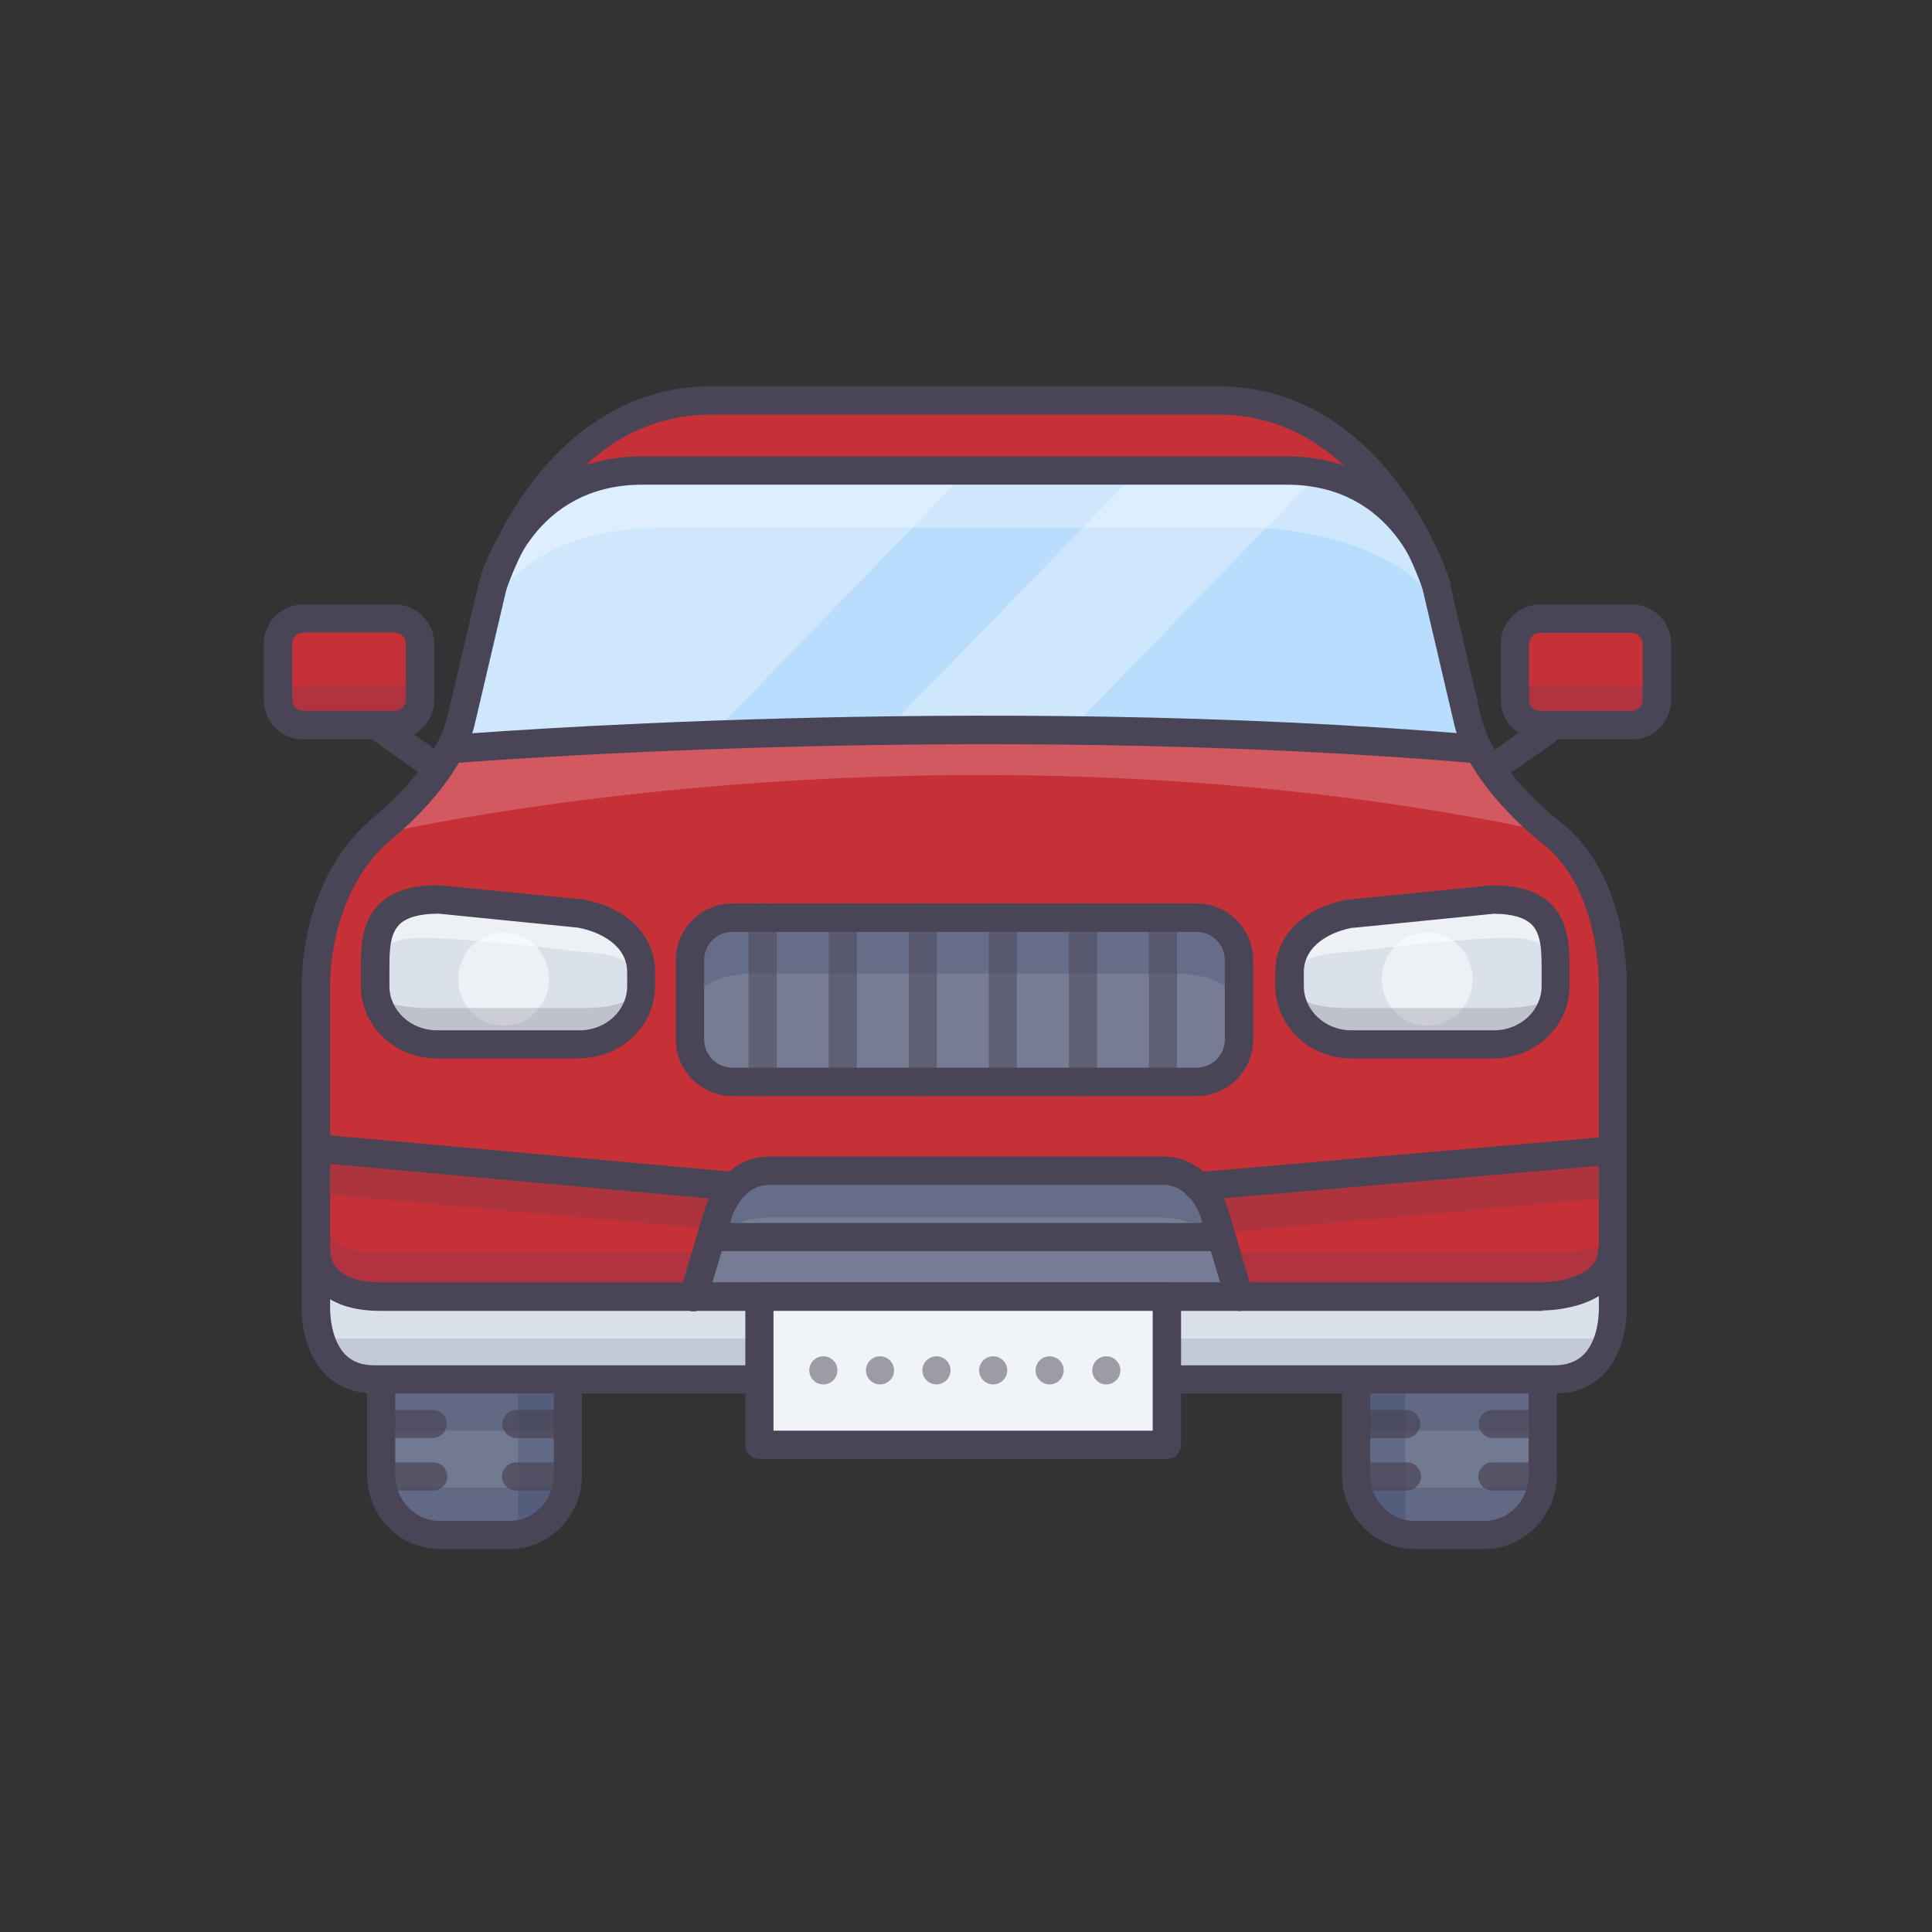 <svg width="80" height="80" viewBox="0 0 80 80" fill="none" xmlns="http://www.w3.org/2000/svg">
<rect x="0" y="0" width="80" height="80" fill="#333333" stroke="none"/>
<path d="M63.893 57.342V61.054C63.893 62.419 62.802 63.542 61.471 63.542H58.567C57.235 63.542 56.153 62.427 56.153 61.054V54.413H63.884V57.342H63.893Z" fill="#727A91"/>
<path d="M23.523 57.342V61.054C23.523 62.419 22.433 63.542 21.11 63.542H18.205C16.874 63.542 15.792 62.427 15.792 61.054V54.413H23.523V57.342Z" fill="#727A91"/>
<path d="M66.788 54.014V39.825C66.788 39.825 66.788 35.481 64.158 34.399C64.158 34.399 62.236 32.552 61.246 30.946L61.154 31.004C56.028 30.563 50.868 30.347 46.008 30.255C41.715 30.18 37.645 30.205 34.017 30.288C24.963 30.488 18.713 31.012 18.713 31.012L18.622 30.954C18.447 31.237 18.239 31.503 18.006 31.745C16.999 32.802 15.709 34.399 15.709 34.399C13.079 35.481 13.079 39.825 13.079 39.825V54.014C13.079 54.014 12.888 57.11 15.518 57.11H64.341C66.971 57.11 66.78 54.014 66.78 54.014H66.788Z" fill="#C63037"/>
<path d="M13.071 52.682C13.071 52.682 12.405 57.151 15.534 57.151H64.957C64.957 57.151 67.354 56.985 66.755 52.682C66.755 52.682 66.513 53.689 64.117 53.689H15.401C15.401 53.689 13.97 53.773 13.063 52.682H13.071Z" fill="#DAE1EA"/>
<path d="M49.546 37.995H30.322C29.352 37.995 28.566 38.781 28.566 39.75V43.038C28.566 44.007 29.352 44.793 30.322 44.793H49.546C50.515 44.793 51.301 44.007 51.301 43.038V39.75C51.301 38.781 50.515 37.995 49.546 37.995Z" fill="#767C93"/>
<path d="M20.411 24.222C20.411 24.222 22.816 16.566 29.474 16.566H50.428C57.085 16.566 59.482 24.222 59.482 24.222" fill="#C63037"/>
<path d="M34.025 30.297C24.971 30.497 18.721 31.021 18.721 31.021L18.63 30.962C18.846 30.621 19.004 30.239 19.096 29.847L20.411 24.239C20.411 24.239 21.534 19.487 26.61 19.487H53.273C58.341 19.487 59.473 24.239 59.473 24.239L60.788 29.847C60.888 30.239 61.046 30.621 61.254 30.962L61.163 31.021C56.036 30.58 50.877 30.363 46.017 30.272C41.723 30.197 37.654 30.222 34.033 30.305L34.025 30.297Z" fill="#B9DDFC"/>
<g opacity="0.3">
<path d="M23.598 57.118H15.709V59.24H23.598V57.118Z" fill="#384169"/>
</g>
<g opacity="0.3">
<path d="M63.975 57.118H56.086V59.24H63.975V57.118Z" fill="#384169"/>
</g>
<g opacity="0.2">
<path d="M15.709 34.541C15.709 34.541 39.151 29.032 64.525 34.541C64.525 34.541 61.712 32.419 60.963 30.871C60.963 30.871 29.789 29.132 17.956 31.254L15.709 34.533V34.541Z" fill="white"/>
</g>
<g opacity="0.3">
<path d="M40.333 19.229L29.398 30.48L18.722 31.004L20.411 24.205C20.411 24.205 21.16 19.454 27.926 19.454C34.691 19.454 40.333 19.221 40.333 19.221V19.229Z" fill="white"/>
</g>
<path d="M67.562 25.612H63.776C63.192 25.612 62.719 26.085 62.719 26.669V28.974C62.719 29.557 63.192 30.031 63.776 30.031H67.562C68.146 30.031 68.619 29.557 68.619 28.974V26.669C68.619 26.085 68.146 25.612 67.562 25.612Z" fill="#C63037"/>
<g opacity="0.3">
<path d="M47.266 19.354L36.688 30.239L44.319 30.205L54.497 19.737C54.497 19.737 52.467 18.971 47.266 19.354Z" fill="white"/>
</g>
<g opacity="0.3">
<path d="M20.095 25.57C20.095 25.57 21.351 21.858 27.36 21.858H52.142C52.142 21.858 58.508 21.983 60.031 25.978C60.031 25.978 59.84 19.47 52.525 19.47H27.925C27.925 19.47 21.285 18.33 20.103 25.57H20.095Z" fill="white"/>
</g>
<g opacity="0.15">
<path d="M65.282 57.309H14.777L13.271 55.42H66.596L65.282 57.309Z" fill="#384169"/>
</g>
<path d="M16.35 25.612H12.564C11.98 25.612 11.507 26.085 11.507 26.669V28.974C11.507 29.557 11.98 30.031 12.564 30.031H16.35C16.934 30.031 17.407 29.557 17.407 28.974V26.669C17.407 26.085 16.934 25.612 16.35 25.612Z" fill="#C63037"/>
<path d="M18.006 32.328C17.89 32.328 17.773 32.294 17.673 32.219L15.576 30.746C15.31 30.563 15.243 30.197 15.435 29.931C15.618 29.665 15.984 29.598 16.25 29.789L18.348 31.262C18.614 31.445 18.672 31.812 18.489 32.078C18.381 32.236 18.198 32.328 18.006 32.328Z" fill="#494456"/>
<g opacity="0.3">
<path d="M23.523 57.343V61.345C23.523 61.345 23.315 63.551 21.459 63.551V57.209L23.523 57.343Z" fill="#384169"/>
</g>
<g opacity="0.3">
<path d="M56.137 57.343V61.345C56.137 61.345 56.345 63.551 58.2 63.551V57.209L56.137 57.343Z" fill="#384169"/>
</g>
<g opacity="0.3">
<path d="M56.435 61.595H63.775C63.775 61.595 63.309 63.525 61.786 63.525H58.957C58.957 63.525 56.435 63.567 56.435 61.595Z" fill="#384169"/>
</g>
<g opacity="0.3">
<path d="M16 61.595H23.34C23.34 61.595 22.874 63.525 21.351 63.525H18.521C18.521 63.525 16 63.567 16 61.595Z" fill="#384169"/>
</g>
<g opacity="0.15">
<path d="M13.079 49.67C13.079 49.67 12.763 53.573 15.035 53.573H64.35C64.35 53.573 66.788 53.623 66.788 51.201C66.788 51.201 66.389 51.842 64.708 51.842H15.16C15.16 51.842 13.079 51.842 13.079 49.67Z" fill="#384169"/>
</g>
<g opacity="0.25">
<path d="M28.608 41.573C28.608 41.573 28.957 40.308 31.237 40.308H48.788C48.788 40.308 51.118 40.308 51.251 41.698C51.251 41.698 51.875 37.986 48.788 37.986H31.071C31.071 37.986 28.575 37.878 28.608 41.565V41.573Z" fill="#384169"/>
</g>
<g opacity="0.5">
<path d="M34.899 45.393C34.574 45.393 34.316 45.126 34.316 44.81V37.995C34.316 37.67 34.583 37.412 34.899 37.412C35.215 37.412 35.481 37.678 35.481 37.995V44.81C35.481 45.135 35.215 45.393 34.899 45.393Z" fill="#494456"/>
</g>
<g opacity="0.5">
<path d="M41.523 45.393C41.198 45.393 40.94 45.126 40.94 44.81V37.995C40.94 37.67 41.207 37.412 41.523 37.412C41.839 37.412 42.105 37.678 42.105 37.995V44.81C42.105 45.135 41.839 45.393 41.523 45.393Z" fill="#494456"/>
</g>
<g opacity="0.5">
<path d="M38.211 45.393C37.887 45.393 37.629 45.126 37.629 44.81V37.995C37.629 37.67 37.895 37.412 38.211 37.412C38.528 37.412 38.794 37.678 38.794 37.995V44.81C38.794 45.135 38.528 45.393 38.211 45.393Z" fill="#494456"/>
</g>
<g opacity="0.5">
<path d="M48.156 45.393C47.831 45.393 47.573 45.126 47.573 44.81V37.995C47.573 37.67 47.84 37.412 48.156 37.412C48.472 37.412 48.738 37.678 48.738 37.995V44.81C48.738 45.135 48.472 45.393 48.156 45.393Z" fill="#494456"/>
</g>
<g opacity="0.5">
<path d="M44.843 45.393C44.519 45.393 44.261 45.126 44.261 44.81V37.995C44.261 37.67 44.527 37.412 44.843 37.412C45.16 37.412 45.426 37.678 45.426 37.995V44.81C45.426 45.135 45.16 45.393 44.843 45.393Z" fill="#494456"/>
</g>
<g opacity="0.5">
<path d="M31.579 45.393C31.254 45.393 30.996 45.126 30.996 44.81V37.995C30.996 37.67 31.262 37.412 31.579 37.412C31.895 37.412 32.161 37.678 32.161 37.995V44.81C32.161 45.135 31.895 45.393 31.579 45.393Z" fill="#494456"/>
</g>
<path d="M48.322 53.681H31.445V59.831H48.322V53.681Z" fill="#F0F3F7"/>
<g opacity="0.5">
<path d="M45.227 56.744C45.227 56.419 45.493 56.161 45.809 56.161C46.134 56.161 46.392 56.427 46.392 56.744C46.392 57.068 46.126 57.326 45.809 57.326C45.485 57.326 45.227 57.06 45.227 56.744ZM42.88 56.744C42.88 56.419 43.146 56.161 43.463 56.161C43.787 56.161 44.045 56.427 44.045 56.744C44.045 57.068 43.779 57.326 43.463 57.326C43.138 57.326 42.88 57.06 42.88 56.744ZM40.542 56.744C40.542 56.419 40.808 56.161 41.124 56.161C41.449 56.161 41.707 56.427 41.707 56.744C41.707 57.068 41.44 57.326 41.124 57.326C40.8 57.326 40.542 57.06 40.542 56.744ZM38.195 56.744C38.195 56.419 38.461 56.161 38.778 56.161C39.102 56.161 39.36 56.427 39.36 56.744C39.36 57.068 39.094 57.326 38.778 57.326C38.453 57.326 38.195 57.06 38.195 56.744ZM35.856 56.744C35.856 56.419 36.123 56.161 36.439 56.161C36.764 56.161 37.022 56.427 37.022 56.744C37.022 57.068 36.755 57.326 36.439 57.326C36.114 57.326 35.856 57.06 35.856 56.744ZM33.51 56.744C33.51 56.419 33.776 56.161 34.092 56.161C34.417 56.161 34.675 56.427 34.675 56.744C34.675 57.068 34.408 57.326 34.092 57.326C33.768 57.326 33.51 57.06 33.51 56.744Z" fill="#494456"/>
</g>
<g opacity="0.15">
<path d="M17.465 30.089H11.573L11.398 28.383H17.615L17.465 30.089Z" fill="#384169"/>
</g>
<g opacity="0.15">
<path d="M68.669 30.089H62.777L62.602 28.383H68.827L68.669 30.089Z" fill="#384169"/>
</g>
<g opacity="0.7">
<path d="M15.884 59.548C15.56 59.548 15.302 59.282 15.302 58.965C15.302 58.649 15.568 58.383 15.884 58.383H17.915C18.239 58.383 18.497 58.649 18.497 58.965C18.497 59.282 18.231 59.548 17.915 59.548H15.884Z" fill="#494456"/>
<path d="M15.859 61.72C15.534 61.72 15.276 61.454 15.276 61.137C15.276 60.821 15.543 60.555 15.859 60.555H17.939C18.264 60.555 18.522 60.821 18.522 61.137C18.522 61.454 18.256 61.72 17.939 61.72H15.859Z" fill="#494456"/>
</g>
<g opacity="0.7">
<path d="M21.384 59.548C21.06 59.548 20.802 59.282 20.802 58.965C20.802 58.649 21.068 58.383 21.384 58.383H23.415C23.739 58.383 23.997 58.649 23.997 58.965C23.997 59.282 23.731 59.548 23.415 59.548H21.384Z" fill="#494456"/>
<path d="M21.368 61.72C21.043 61.72 20.785 61.454 20.785 61.137C20.785 60.821 21.052 60.555 21.368 60.555H23.456C23.781 60.555 24.039 60.821 24.039 61.137C24.039 61.454 23.773 61.72 23.456 61.72H21.368Z" fill="#494456"/>
</g>
<g opacity="0.7">
<path d="M56.195 59.548C55.87 59.548 55.612 59.282 55.612 58.965C55.612 58.649 55.879 58.383 56.195 58.383H58.225C58.55 58.383 58.808 58.649 58.808 58.965C58.808 59.282 58.542 59.548 58.225 59.548H56.195Z" fill="#494456"/>
<path d="M56.169 61.72C55.845 61.72 55.587 61.454 55.587 61.137C55.587 60.821 55.853 60.555 56.169 60.555H58.258C58.583 60.555 58.841 60.821 58.841 61.137C58.841 61.454 58.574 61.72 58.258 61.72H56.169Z" fill="#494456"/>
</g>
<g opacity="0.7">
<path d="M61.812 59.548C61.487 59.548 61.23 59.282 61.23 58.965C61.23 58.649 61.496 58.383 61.812 58.383H63.843C64.167 58.383 64.425 58.649 64.425 58.965C64.425 59.282 64.159 59.548 63.843 59.548H61.812Z" fill="#494456"/>
<path d="M61.795 61.72C61.471 61.72 61.213 61.454 61.213 61.137C61.213 60.821 61.479 60.555 61.795 60.555H63.884C64.209 60.555 64.467 60.821 64.467 61.137C64.467 61.454 64.2 61.72 63.884 61.72H61.795Z" fill="#494456"/>
</g>
<path d="M15.442 40.25V40.832C15.442 42.164 16.591 43.246 17.989 43.246H24.006C25.412 43.246 26.552 42.155 26.552 40.832V40.25C26.552 38.918 25.404 37.836 24.006 37.836L17.498 37.254C16.1 37.254 15.442 38.927 15.442 40.258V40.25Z" fill="#DAE1EA"/>
<g opacity="0.5">
<path d="M20.852 42.472C21.891 42.472 22.733 41.607 22.733 40.541C22.733 39.475 21.891 38.61 20.852 38.61C19.814 38.61 18.972 39.475 18.972 40.541C18.972 41.607 19.814 42.472 20.852 42.472Z" fill="white"/>
</g>
<g opacity="0.2">
<path d="M26.319 41.007C26.319 41.007 26.253 41.739 24.189 41.739H17.581C17.581 41.739 15.792 41.739 15.309 41.007C15.309 41.007 14.877 43.354 17.465 43.354H24.047C24.047 43.354 26.66 43.645 26.319 41.007Z" fill="#494456"/>
</g>
<g opacity="0.5">
<path d="M15.31 40.158C15.31 40.158 15.377 38.835 17.44 38.835C19.504 38.835 24.048 39.418 24.048 39.418C24.048 39.418 25.837 39.418 26.32 40.15C26.32 40.15 26.753 37.803 24.164 37.803C21.576 37.803 17.582 37.221 17.582 37.221C17.582 37.221 14.969 37.512 15.31 40.15V40.158Z" fill="white"/>
</g>
<path d="M64.508 40.25V40.832C64.508 42.164 63.36 43.246 61.962 43.246H55.945C54.538 43.246 53.398 42.155 53.398 40.832V40.25C53.398 38.918 54.547 37.836 55.945 37.836L62.453 37.254C63.859 37.254 64.508 38.927 64.508 40.258V40.25Z" fill="#DAE1EA"/>
<g opacity="0.5">
<path d="M59.099 42.472C60.137 42.472 60.979 41.607 60.979 40.541C60.979 39.475 60.137 38.61 59.099 38.61C58.06 38.61 57.218 39.475 57.218 40.541C57.218 41.607 58.06 42.472 59.099 42.472Z" fill="white"/>
</g>
<g opacity="0.2">
<path d="M53.631 41.007C53.631 41.007 53.698 41.739 55.762 41.739H62.369C62.369 41.739 64.158 41.739 64.641 41.007C64.641 41.007 65.074 43.354 62.486 43.354H55.903C55.903 43.354 53.29 43.645 53.631 41.007Z" fill="#494456"/>
</g>
<g opacity="0.5">
<path d="M64.641 40.158C64.641 40.158 64.575 38.835 62.511 38.835C60.447 38.835 55.904 39.417 55.904 39.417C55.904 39.417 54.114 39.417 53.632 40.15C53.632 40.15 53.199 37.803 55.787 37.803C58.375 37.803 62.37 37.221 62.37 37.221C62.37 37.221 64.983 37.512 64.641 40.15V40.158Z" fill="white"/>
</g>
<path d="M51.309 53.689L50.311 50.344C50.311 50.344 49.812 48.472 48.139 48.472H31.853C30.18 48.472 29.681 50.344 29.681 50.344L28.683 53.689" fill="#767C93"/>
<g opacity="0.25">
<path d="M29.599 51.542C29.599 51.542 29.923 50.411 31.995 50.411H48.015C48.015 50.411 50.137 50.411 50.262 51.659C50.262 51.659 50.828 48.33 48.015 48.33H31.854C31.854 48.33 29.582 48.239 29.607 51.542H29.599Z" fill="#384169"/>
</g>
<g opacity="0.2">
<path d="M66.676 47.639L50.291 49.124L50.467 51.064L66.852 49.578L66.676 47.639Z" fill="#494456"/>
</g>
<g opacity="0.2">
<path d="M13.293 47.482L13.118 49.43L29.57 50.91L29.746 48.962L13.293 47.482Z" fill="#494456"/>
</g>
<path d="M21.11 64.141H18.205C16.549 64.141 15.201 62.76 15.201 61.071V57.126C15.201 56.802 15.467 56.544 15.784 56.544C16.1 56.544 16.366 56.81 16.366 57.126V61.071C16.366 62.119 17.19 62.976 18.197 62.976H21.101C22.108 62.976 22.932 62.119 22.932 61.071V57.126C22.932 56.802 23.198 56.544 23.515 56.544C23.831 56.544 24.097 56.81 24.097 57.126V61.071C24.097 62.768 22.749 64.15 21.093 64.15L21.11 64.141Z" fill="#494456"/>
<path d="M61.479 64.141H58.575C56.918 64.141 55.57 62.76 55.57 61.071V57.318C55.57 56.993 55.837 56.735 56.153 56.735C56.469 56.735 56.735 57.001 56.735 57.318V61.071C56.735 62.119 57.559 62.976 58.566 62.976H61.471C62.486 62.976 63.301 62.119 63.301 61.071V57.318C63.301 56.993 63.568 56.735 63.884 56.735C64.2 56.735 64.466 57.001 64.466 57.318V61.071C64.466 62.76 63.118 64.141 61.462 64.141H61.479Z" fill="#494456"/>
<path d="M64.349 57.7H48.38C48.055 57.7 47.797 57.434 47.797 57.118C47.797 56.802 48.064 56.535 48.38 56.535H64.349C64.89 56.535 65.298 56.377 65.598 56.069C66.272 55.362 66.205 54.081 66.205 54.064C66.205 54.056 66.205 54.039 66.205 54.031V40.874C66.205 40.874 66.322 36.755 63.808 34.882C63.675 34.782 60.813 32.527 60.213 29.981L58.899 24.363C58.857 24.189 57.8 20.069 53.273 20.069H26.602C22.075 20.069 21.018 24.197 20.976 24.372L19.661 29.981C19.079 32.461 16.333 34.666 16.083 34.865C13.562 37.087 13.661 40.84 13.67 40.874V54.064C13.67 54.064 13.611 55.362 14.277 56.069C14.577 56.386 14.976 56.535 15.525 56.535H31.312C31.637 56.535 31.894 56.802 31.894 57.118C31.894 57.434 31.628 57.7 31.312 57.7H15.525C14.66 57.7 13.953 57.417 13.42 56.86C12.446 55.828 12.48 54.214 12.496 54.006V40.899C12.488 40.591 12.413 36.513 15.326 33.967C15.334 33.967 15.342 33.95 15.351 33.942C15.376 33.925 18.014 31.845 18.513 29.706L19.836 24.097C20.094 23.157 20.535 22.275 21.134 21.501C22.05 20.311 23.739 18.896 26.593 18.896H53.256C56.111 18.896 57.8 20.311 58.715 21.501C59.315 22.275 59.756 23.157 60.022 24.097L61.337 29.714C61.844 31.861 64.483 33.933 64.507 33.95C67.453 36.155 67.37 40.591 67.362 40.907V54.014C67.37 54.222 67.412 55.836 66.438 56.868C65.906 57.426 65.198 57.709 64.333 57.709L64.349 57.7Z" fill="#494456"/>
<path d="M67.562 30.621H63.784C62.877 30.621 62.145 29.889 62.145 28.982V26.669C62.145 25.762 62.877 25.029 63.784 25.029H67.562C68.469 25.029 69.201 25.762 69.201 26.669V28.974C69.201 29.881 68.477 30.621 67.57 30.621H67.562ZM63.776 26.203C63.518 26.203 63.31 26.411 63.31 26.669V28.974C63.31 29.232 63.518 29.44 63.776 29.44H67.554C67.812 29.44 68.02 29.232 68.02 28.974V26.669C68.02 26.411 67.812 26.203 67.554 26.203H63.776Z" fill="#494456"/>
<path d="M16.35 30.621H12.563C11.656 30.621 10.924 29.889 10.924 28.982V26.669C10.924 25.762 11.656 25.029 12.563 25.029H16.341C17.248 25.029 17.981 25.762 17.981 26.669V28.974C17.981 29.881 17.257 30.621 16.35 30.621ZM12.563 26.194C12.305 26.194 12.097 26.402 12.097 26.66V28.965C12.097 29.223 12.305 29.431 12.563 29.431H16.341C16.599 29.431 16.807 29.223 16.807 28.965V26.66C16.807 26.402 16.599 26.194 16.341 26.194H12.563Z" fill="#494456"/>
<path d="M61.912 32.327C61.587 32.327 61.329 32.061 61.329 31.745C61.329 31.553 61.421 31.379 61.579 31.262L63.676 29.789C63.942 29.606 64.308 29.664 64.491 29.931C64.674 30.197 64.616 30.563 64.35 30.746L62.253 32.219C62.153 32.286 62.036 32.327 61.92 32.327H61.912Z" fill="#494456"/>
<path d="M59.473 24.813C59.215 24.813 58.991 24.646 58.916 24.405C58.45 23.09 57.792 21.842 56.952 20.727C55.171 18.363 52.966 17.165 50.419 17.165H29.465C26.91 17.165 24.713 18.363 22.932 20.727C22.1 21.85 21.434 23.09 20.968 24.405C20.869 24.713 20.544 24.888 20.236 24.788C19.928 24.688 19.753 24.363 19.853 24.055C20.353 22.624 21.068 21.268 21.975 20.053C23.964 17.39 26.561 15.992 29.473 15.992H50.428C53.34 15.992 55.937 17.398 57.917 20.053C58.824 21.268 59.54 22.624 60.039 24.055C60.139 24.363 59.964 24.696 59.656 24.788C59.598 24.805 59.54 24.813 59.482 24.813H59.473Z" fill="#494456"/>
<path d="M49.545 45.384H30.33C29.032 45.384 27.983 44.336 27.983 43.038V39.759C27.983 38.461 29.032 37.412 30.33 37.412H49.545C50.843 37.412 51.892 38.461 51.892 39.759V43.038C51.892 44.336 50.843 45.384 49.545 45.384ZM30.33 38.585C29.681 38.585 29.157 39.11 29.157 39.759V43.038C29.157 43.687 29.681 44.211 30.33 44.211H49.545C50.194 44.211 50.718 43.687 50.718 43.038V39.759C50.718 39.11 50.194 38.585 49.545 38.585H30.33Z" fill="#494456"/>
<path d="M63.875 54.28H15.759C14.585 54.28 13.711 53.981 13.137 53.373C12.73 52.957 12.505 52.4 12.505 51.809C12.513 51.484 12.788 51.234 13.112 51.243C13.437 51.251 13.687 51.526 13.678 51.85C13.695 52.125 13.803 52.383 14.003 52.574C14.344 52.915 14.951 53.099 15.759 53.099H63.883C63.883 53.099 66.089 53.074 66.172 51.792C66.197 51.467 66.472 51.226 66.796 51.243C67.121 51.268 67.362 51.542 67.345 51.867C67.279 52.865 66.613 53.623 65.465 54.006C64.957 54.164 64.424 54.255 63.883 54.264L63.875 54.28Z" fill="#494456"/>
<path d="M48.322 60.413H31.446C31.121 60.413 30.863 60.147 30.863 59.831V53.681C30.863 53.357 31.13 53.099 31.446 53.099H48.322C48.647 53.099 48.905 53.365 48.905 53.681V59.831C48.905 60.156 48.639 60.413 48.322 60.413ZM32.028 59.24H47.731V54.264H32.028V59.24Z" fill="#494456"/>
<path d="M61.154 31.603H61.104C40.4 29.839 18.98 31.587 18.763 31.603C18.439 31.628 18.156 31.387 18.131 31.062C18.106 30.738 18.347 30.455 18.672 30.43C18.888 30.413 40.4 28.649 61.204 30.43C61.529 30.447 61.778 30.713 61.762 31.038C61.745 31.362 61.479 31.612 61.154 31.595V31.603Z" fill="#494456"/>
<path d="M23.997 43.828H18.081C16.35 43.828 14.943 42.48 14.943 40.824V40.133C14.943 39.276 14.943 38.203 15.692 37.445C16.225 36.913 17.024 36.655 18.122 36.655C18.139 36.655 18.164 36.655 18.18 36.655L24.047 37.237H24.089C25.936 37.553 27.126 38.727 27.126 40.233V40.816C27.126 42.48 25.72 43.82 23.989 43.82L23.997 43.828ZM18.106 37.836C17.357 37.836 16.824 37.995 16.533 38.286C16.125 38.694 16.125 39.426 16.125 40.142V40.832C16.125 41.839 17.007 42.663 18.089 42.663H24.006C25.088 42.663 25.97 41.839 25.97 40.832V40.25C25.97 39.16 24.871 38.585 23.931 38.411L18.114 37.828L18.106 37.836Z" fill="#494456"/>
<path d="M61.862 43.828H55.945C54.214 43.828 52.808 42.48 52.808 40.824V40.241C52.808 38.735 53.998 37.562 55.845 37.246H55.887L61.754 36.663C61.754 36.663 61.795 36.663 61.812 36.663C62.919 36.663 63.709 36.921 64.242 37.454C64.991 38.211 64.991 39.276 64.991 40.142V40.832C64.991 42.48 63.584 43.828 61.853 43.828H61.862ZM56.028 38.411C55.08 38.577 53.989 39.16 53.989 40.25V40.832C53.989 41.839 54.871 42.663 55.953 42.663H61.87C62.952 42.663 63.834 41.839 63.834 40.832V40.142C63.834 39.434 63.834 38.694 63.426 38.286C63.135 37.995 62.602 37.837 61.853 37.837L56.036 38.419L56.028 38.411Z" fill="#494456"/>
<path d="M51.309 54.28C51.051 54.28 50.818 54.105 50.751 53.864L49.753 50.519C49.753 50.519 49.753 50.511 49.753 50.502C49.736 50.444 49.345 49.062 48.155 49.062H31.869C30.663 49.062 30.271 50.486 30.271 50.502C30.271 50.502 30.271 50.511 30.271 50.519L29.273 53.864C29.19 54.18 28.873 54.364 28.557 54.28C28.241 54.197 28.058 53.881 28.141 53.565C28.141 53.556 28.141 53.54 28.149 53.531L29.14 50.194C29.356 49.395 30.197 47.889 31.869 47.889H48.155C49.828 47.889 50.668 49.387 50.885 50.194L51.875 53.531C51.966 53.839 51.792 54.164 51.484 54.264C51.425 54.28 51.367 54.289 51.309 54.289V54.28Z" fill="#494456"/>
<path d="M30.372 49.712H30.322L13.038 48.139C12.713 48.122 12.464 47.848 12.48 47.523C12.497 47.199 12.771 46.949 13.096 46.966C13.113 46.966 13.129 46.966 13.146 46.966L30.43 48.53C30.755 48.547 31.005 48.821 30.988 49.146C30.971 49.471 30.697 49.72 30.372 49.703V49.712Z" fill="#494456"/>
<path d="M49.62 49.703C49.296 49.72 49.021 49.47 49.013 49.146C49.005 48.821 49.246 48.547 49.571 48.538L66.63 47.065C66.955 47.04 67.238 47.273 67.263 47.598C67.287 47.922 67.055 48.205 66.73 48.23L49.67 49.703H49.62Z" fill="#494456"/>
<path d="M50.311 51.809H29.548C29.224 51.809 28.966 51.542 28.966 51.226C28.966 50.91 29.232 50.644 29.548 50.644H50.311C50.636 50.644 50.894 50.91 50.894 51.226C50.894 51.542 50.627 51.809 50.311 51.809Z" fill="#494456"/>
</svg>
